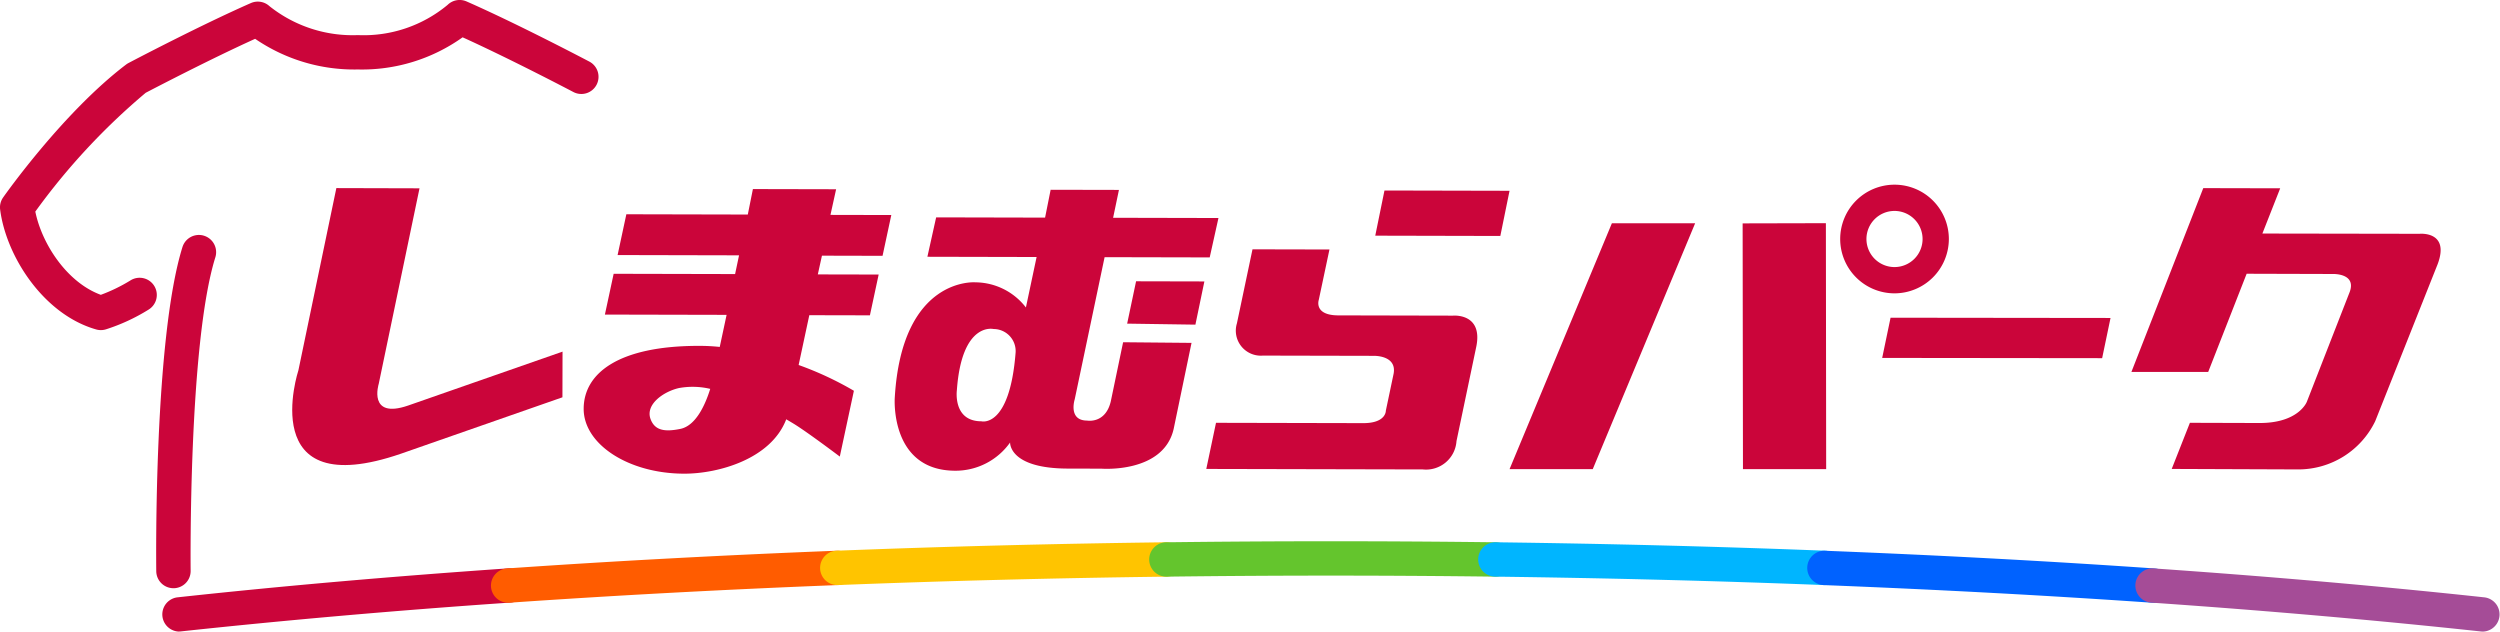 <svg id="グループ_2" data-name="グループ 2" xmlns="http://www.w3.org/2000/svg" xmlns:xlink="http://www.w3.org/1999/xlink" width="190" height="48" viewBox="0 0 190 48">
  <defs>
    <clipPath id="clip-path">
      <rect id="長方形_1" data-name="長方形 1" width="190" height="48" transform="translate(0 0)" fill="none"/>
    </clipPath>
  </defs>
  <g id="グループ_1" data-name="グループ 1" transform="translate(0 0)" clip-path="url(#clip-path)">
    <path id="パス_1" data-name="パス 1" d="M7.668,25.088a1.294,1.294,0,0,1-.358-.05c-3.977-1.13-6.835-5.521-7.3-9.112a1.305,1.305,0,0,1,.227-.918c.185-.264,4.595-6.494,9.343-10.1a1.324,1.324,0,0,1,.181-.116c.22-.116,5.424-2.852,9.307-4.559a1.308,1.308,0,0,1,1.411.235,10.142,10.142,0,0,0,6.719,2.2,9.973,9.973,0,0,0,6.823-2.3A1.307,1.307,0,0,1,35.46.11c3.883,1.707,9.087,4.443,9.307,4.559a1.306,1.306,0,1,1-1.218,2.31c-.049-.026-4.683-2.462-8.39-4.143A13.171,13.171,0,0,1,27.2,5.28a13.328,13.328,0,0,1-7.81-2.33c-3.417,1.548-7.627,3.742-8.314,4.1a50.144,50.144,0,0,0-8.392,9.031c.505,2.486,2.429,5.395,4.979,6.326a12.693,12.693,0,0,0,2.259-1.1,1.306,1.306,0,1,1,1.348,2.237,14.428,14.428,0,0,1-3.226,1.488,1.294,1.294,0,0,1-.377.056" transform="translate(0 0)" fill="#cb053a"/>
    <path id="パス_2" data-name="パス 2" d="M26.373,64.573a1.306,1.306,0,0,1-1.306-1.29c-.009-.718-.186-17.656,1.991-24.637a1.307,1.307,0,0,1,2.5.777C27.5,46.011,27.678,63.08,27.68,63.252a1.306,1.306,0,0,1-1.291,1.322h-.016" transform="translate(-13.191 -19.869)" fill="#cb053a"/>
    <path id="パス_3" data-name="パス 3" d="M27.278,96.059a1.306,1.306,0,0,1-.138-2.6C35.029,92.6,43.46,91.866,52.2,91.26a1.306,1.306,0,1,1,.18,2.6c-8.708.6-17.105,1.34-24.962,2.186a1.294,1.294,0,0,1-.142.008" transform="translate(-13.671 -48.059)" fill="#cb053a"/>
    <path id="パス_4" data-name="パス 4" d="M80.087,92.374A1.306,1.306,0,0,1,80,89.765c8.056-.559,16.484-1.012,25.051-1.346a1.306,1.306,0,1,1,.1,2.61c-8.541.333-16.943.785-24.973,1.342-.031,0-.062,0-.092,0" transform="translate(-41.469 -46.564)" fill="#ff5c00"/>
    <path id="パス_5" data-name="パス 5" d="M132.9,90.317a1.306,1.306,0,0,1-.05-2.611c8.19-.32,16.617-.535,25.047-.641h.017a1.306,1.306,0,0,1,.016,2.612c-8.407.106-16.811.32-24.978.64H132.9" transform="translate(-69.267 -45.852)" fill="#ffc400"/>
    <path id="パス_6" data-name="パス 6" d="M210.722,89.59h-.017c-4.149-.052-8.351-.079-12.489-.079s-8.34.027-12.49.079a1.306,1.306,0,1,1-.033-2.612c4.16-.052,8.373-.079,12.523-.079s8.363.027,12.523.079a1.306,1.306,0,0,1-.016,2.612" transform="translate(-97.065 -45.764)" fill="#64c52d"/>
    <path id="パス_7" data-name="パス 7" d="M263.533,90.317h-.052c-8.167-.319-16.57-.534-24.977-.64a1.306,1.306,0,0,1,.016-2.612h.017c8.43.106,16.857.321,25.047.641a1.306,1.306,0,0,1-.05,2.611" transform="translate(-124.864 -45.852)" fill="#00b5ff"/>
    <path id="パス_8" data-name="パス 8" d="M316.344,92.374c-.03,0-.061,0-.092,0-8.03-.557-16.432-1.008-24.973-1.342a1.306,1.306,0,1,1,.1-2.61c8.567.334,17,.787,25.052,1.346a1.306,1.306,0,0,1-.089,2.609" transform="translate(-152.662 -46.564)" fill="#0062ff"/>
    <path id="パス_9" data-name="パス 9" d="M369.155,96.059a1.3,1.3,0,0,1-.142-.008c-7.857-.847-16.255-1.582-24.963-2.186a1.306,1.306,0,1,1,.181-2.6c8.74.606,17.172,1.344,25.062,2.195a1.306,1.306,0,0,1-.138,2.6" transform="translate(-180.46 -48.059)" fill="#a54c97"/>
    <path id="パス_10" data-name="パス 10" d="M250.006,35.848l-7.777,18.685h6.323l7.781-18.685Z" transform="translate(-127.503 -18.879)" fill="#cb053a"/>
    <path id="パス_11" data-name="パス 11" d="M285.958,35.833l.022,18.693h-6.324l-.025-18.678Z" transform="translate(-147.191 -18.871)" fill="#cb053a"/>
    <path id="パス_12" data-name="パス 12" d="M299.408,37.908a4.129,4.129,0,1,1,4.132-4.13,4.136,4.136,0,0,1-4.132,4.13m0-6.263a2.133,2.133,0,1,0,2.135,2.133,2.136,2.136,0,0,0-2.135-2.133" transform="translate(-155.427 -15.614)" fill="#cb053a"/>
    <path id="パス_13" data-name="パス 13" d="M363.922,33.676l-11.953-.02,1.354-3.438-5.846-.013-5.462,13.97h5.836l2.922-7.463,6.552.019s1.8-.069,1.284,1.356l-3.261,8.356s-.613,1.62-3.6,1.613l-5.288-.016-1.382,3.506,9.636.037a6.487,6.487,0,0,0,5.83-3.666l4.746-11.936c.943-2.52-1.364-2.306-1.364-2.306" transform="translate(-180.028 -15.907)" fill="#cb053a"/>
    <path id="パス_14" data-name="パス 14" d="M319.378,51.029l-16.717-.02-.637,3.056,16.717.019Z" transform="translate(-158.978 -26.863)" fill="#cb053a"/>
    <path id="パス_15" data-name="パス 15" d="M221.379,30.586l-.7,3.433,9.505.022.7-3.433Z" transform="translate(-116.159 -16.108)" fill="#cb053a"/>
    <path id="パス_16" data-name="パス 16" d="M53.466,45.08l3.1-14.863L50.246,30.2,47.363,44.043s-3.35,10.186,7.809,6.338L67.428,46.1l.008-3.471-11.744,4.1c-3.073,1.053-2.226-1.649-2.226-1.649" transform="translate(-24.683 -15.905)" fill="#cb053a"/>
    <path id="パス_17" data-name="パス 17" d="M112.849,30.369l-6.324-.014-.388,1.936-9.23-.021-.665,3.1,9.23.021-.3,1.424-9.23-.021-.665,3.1,9.249.021-.521,2.438a14.665,14.665,0,0,0-1.605-.081c-6.069,0-8.731,2.069-8.737,4.78S97.1,52,101.358,51.985c2.487-.006,6.53-1.079,7.7-4.132q.281.163.571.339c1.022.623,3.5,2.493,3.5,2.493l1.071-5a24.9,24.9,0,0,0-4.2-1.959l.811-3.785,4.606.01.665-3.1-4.624-.01.314-1.424,4.606.011.665-3.1-4.624-.01Zm-11.84,18.214c-1.188.241-1.938.124-2.262-.746-.414-1.114.989-2.095,2.159-2.359a5.819,5.819,0,0,1,2.376.062c-.392,1.253-1.105,2.806-2.274,3.043" transform="translate(-49.304 -15.986)" fill="#cb053a"/>
    <path id="パス_18" data-name="パス 18" d="M180.869,48.379l5.187.077.682-3.283-5.191-.012Z" transform="translate(-95.205 -23.783)" fill="#cb053a"/>
    <path id="パス_19" data-name="パス 19" d="M159.993,46.55c-.406,1.716-1.795,1.457-1.795,1.457-1.462,0-.947-1.61-.947-1.61L158,42.839l1.524-7.251,7.988.018.665-2.994-8.006-.018.443-2.118-5.191-.011L155,32.582l-8.279-.019-.665,2.994,8.3.019-.813,3.835A4.891,4.891,0,0,0,149.7,37.5s-5.592-.452-6.125,8.791c0,0-.378,5.516,4.593,5.527a5.08,5.08,0,0,0,4.173-2.146s-.114,1.972,4.382,1.983l2.559.006s4.714.376,5.49-3.02l1.358-6.539-5.2-.049Zm-9.837,1.512c-2.193-.005-1.859-2.379-1.859-2.379.377-5.224,2.788-4.634,2.788-4.634a1.678,1.678,0,0,1,1.676,1.776c-.451,5.808-2.605,5.237-2.605,5.237" transform="translate(-75.574 -16.043)" fill="#cb053a"/>
    <path id="パス_20" data-name="パス 20" d="M212.32,45.071l-8.7-.02c-1.9,0-1.5-1.173-1.5-1.173l.813-3.835-5.849-.013L195.9,45.655a1.9,1.9,0,0,0,1.968,2.452l8.409.019s1.791-.069,1.532,1.356l-.591,2.812s.034.95-1.72.946l-11.187-.025-.739,3.506,16.451.037a2.32,2.32,0,0,0,2.564-2.15l1.515-7.231c.481-2.52-1.786-2.306-1.786-2.306" transform="translate(-101.894 -21.082)" fill="#cb053a"/>
  </g>
</svg>
